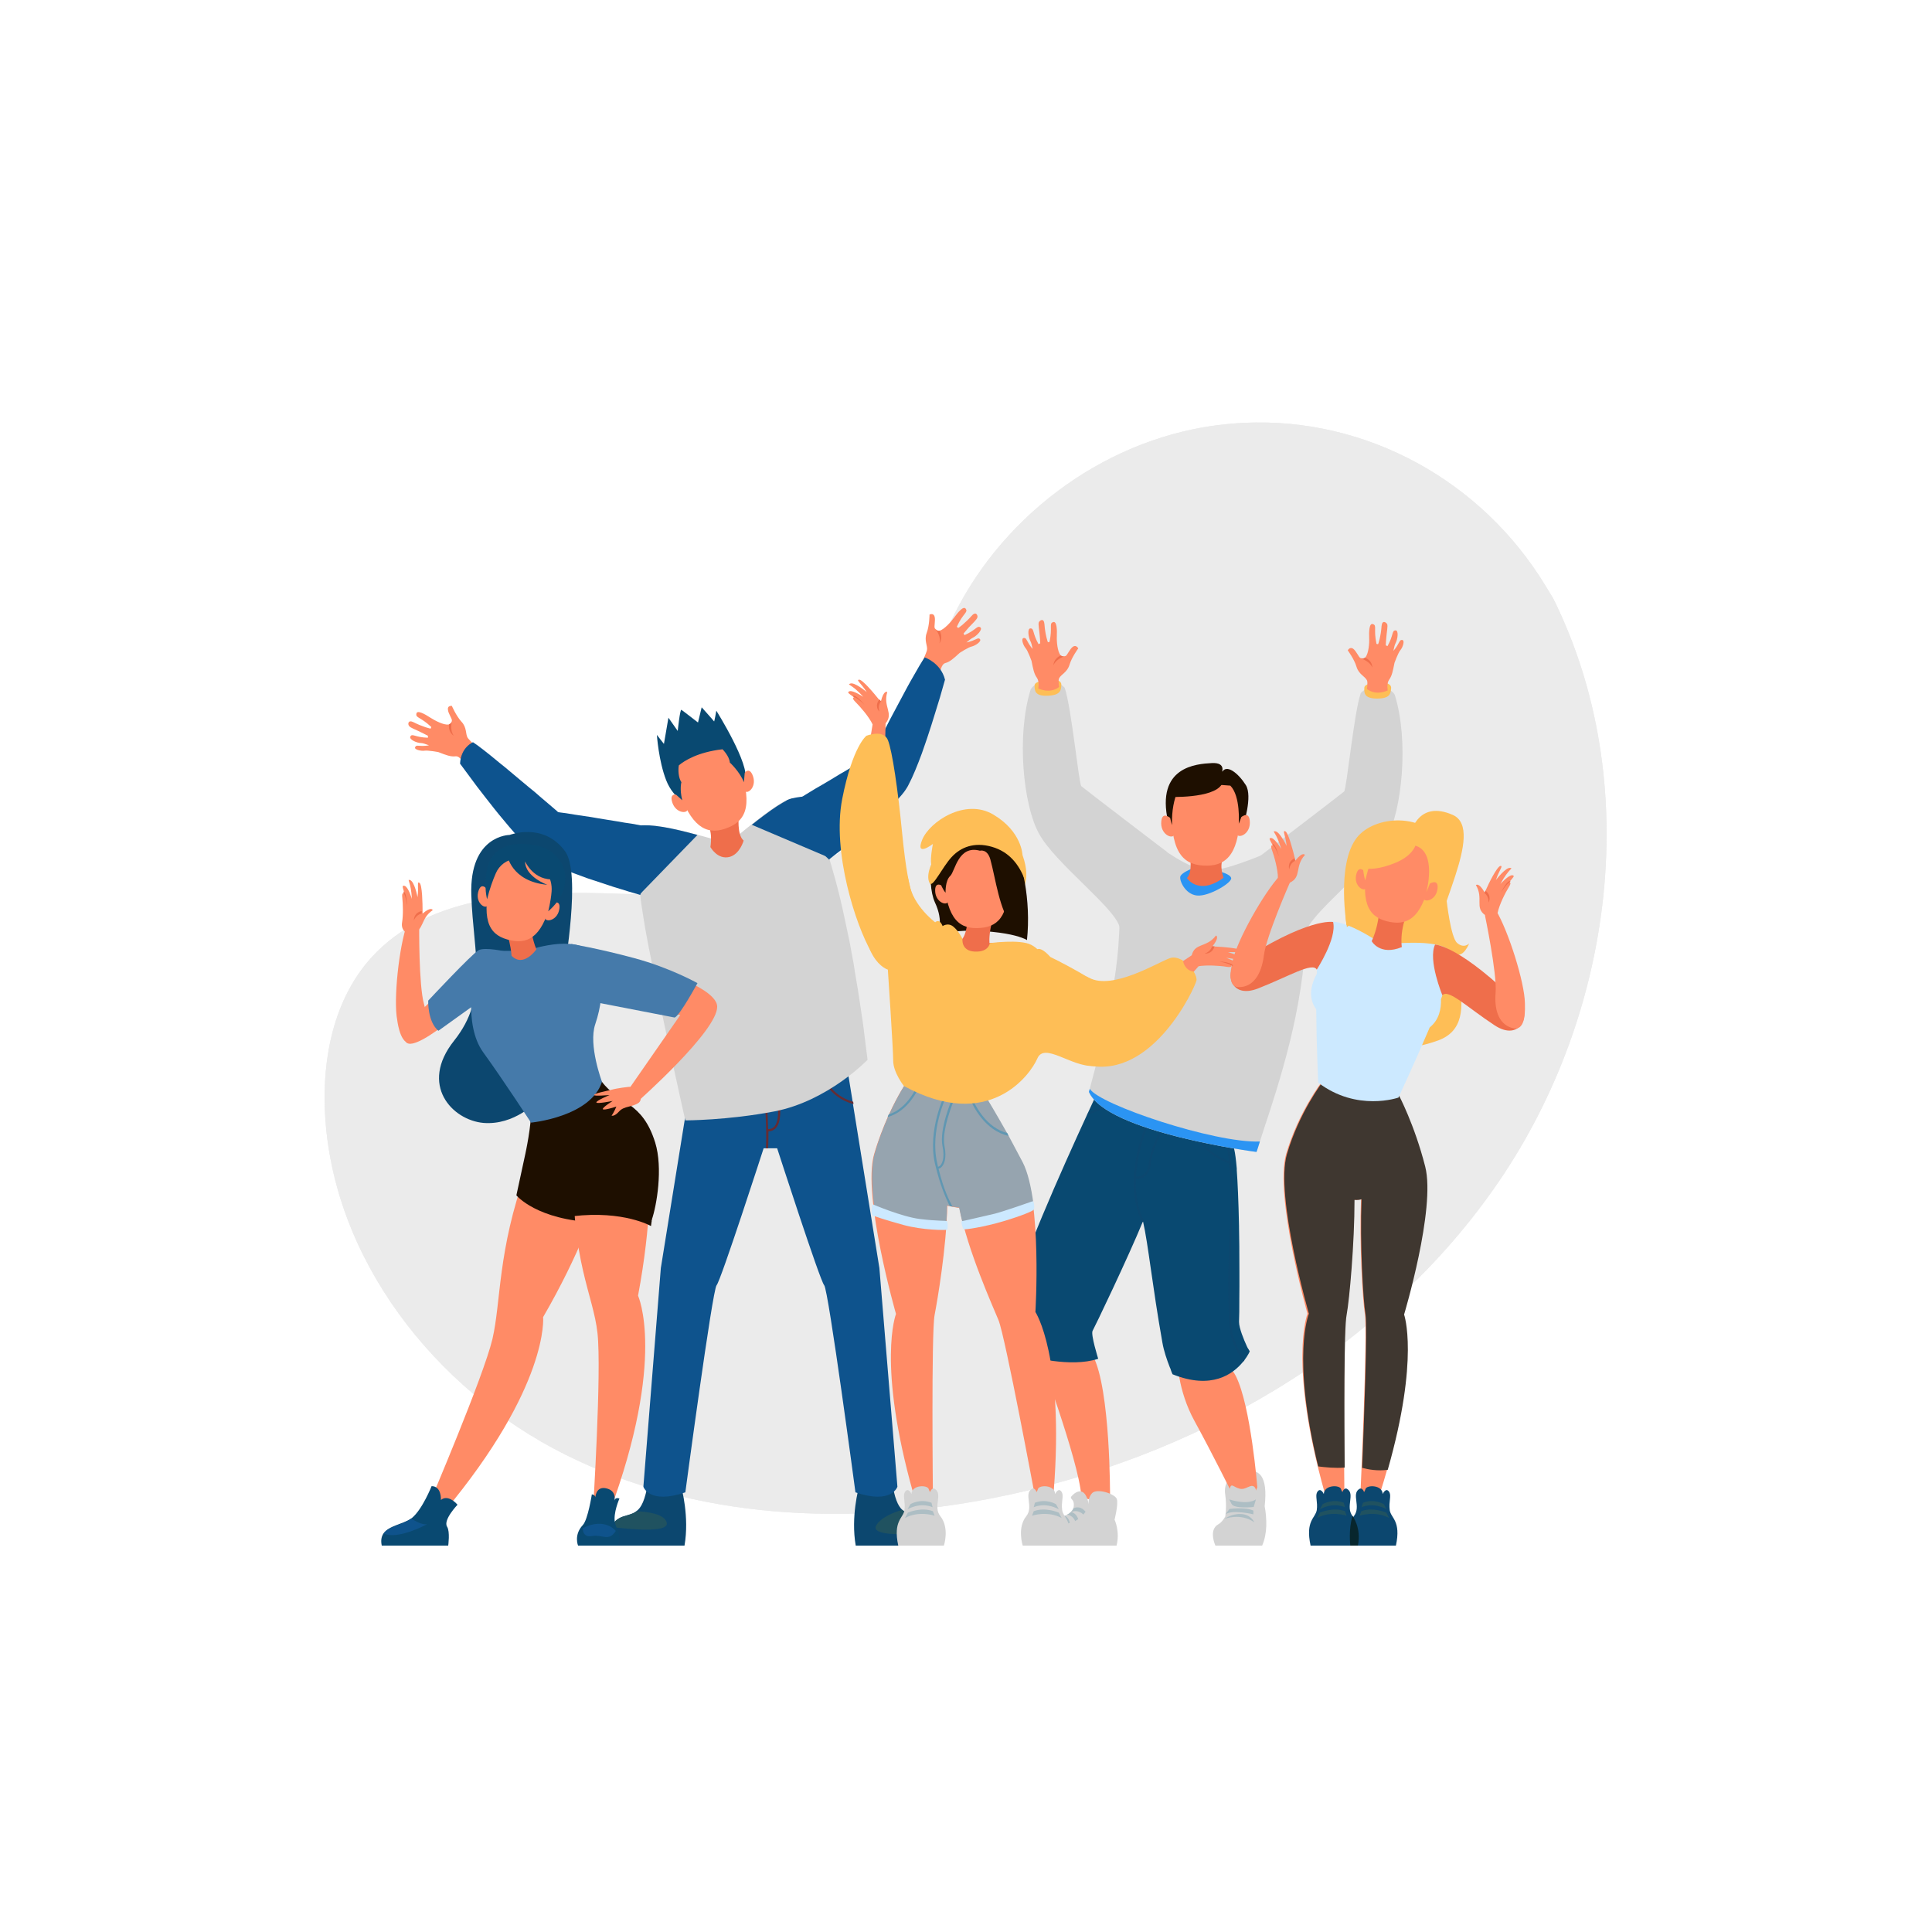 <svg width="375" height="375" viewBox="0 0 375 375" fill="none" xmlns="http://www.w3.org/2000/svg">
<path d="M301.479 116.16L299.939 113.632C287.579 93.318 265.229 80.953 241.499 82.07C238.164 82.225 234.839 82.64 231.564 83.321C209.724 87.852 190.669 104.096 182.719 124.96C178.044 137.23 176.694 151.376 167.869 161.093C156.389 173.743 136.979 174.063 119.914 173.472C102.854 172.882 83.429 173.252 72.004 185.952C64.849 193.906 62.539 205.245 63.074 215.937C64.484 244.241 84.334 269.626 109.649 282.301C134.969 294.976 164.829 296.222 192.614 290.796C231.534 283.197 268.604 262.057 290.964 229.268C313.324 196.484 319.124 151.712 301.479 116.16Z" fill="#EBEBEB"/>
<path d="M301.479 116.16L299.939 113.632C287.579 93.318 265.229 80.953 241.499 82.07C238.164 82.225 234.839 82.64 231.564 83.321C209.724 87.852 190.669 104.096 182.719 124.96C178.044 137.23 176.694 151.376 167.869 161.093C156.389 173.743 136.979 174.063 119.914 173.472C102.854 172.882 83.429 173.252 72.004 185.952C64.849 193.906 62.539 205.245 63.074 215.937C64.484 244.241 84.334 269.626 109.649 282.301C134.969 294.976 164.829 296.222 192.614 290.796C231.534 283.197 268.604 262.057 290.964 229.268C313.324 196.484 319.124 151.712 301.479 116.16Z" fill="#EBEBEB"/>
<path d="M133.952 156.428C133.952 156.428 130.782 155.225 129.306 151.451C127.83 147.677 127.502 142.645 127.502 142.645L128.869 144.395L129.743 139.309L131.547 141.879C131.547 141.879 131.985 137.613 132.258 137.777C132.531 137.941 135.483 140.239 135.483 140.239L136.194 137.285C136.194 137.285 138.544 139.91 138.599 140.02C138.654 140.184 139.036 137.941 139.036 137.941C139.036 137.941 145.706 148.552 144.612 151.451C143.519 154.35 140.512 154.186 140.512 154.186L133.952 156.428Z" fill="#094971"/>
<path d="M118.704 300H132.862C133.846 294.366 132.261 288.733 132.261 288.733L125.81 287.639C125.209 291.194 124.498 292.616 123.514 293.327C122.804 293.874 121.929 294.038 120.89 294.366C119.688 294.804 119.032 295.57 118.704 296.39C118.048 298.085 118.704 300 118.704 300Z" fill="#0C476F"/>
<path d="M118.703 296.39C122.202 296.827 129.855 297.593 129.418 295.569C129.035 293.874 125.81 293.436 123.568 293.327C122.858 293.874 121.983 294.038 120.944 294.366C119.632 294.804 118.976 295.569 118.703 296.39Z" fill="#205260"/>
<path d="M166.095 300H180.254C180.254 300 180.691 298.687 180.472 297.265C180.308 296.116 179.707 294.913 178.067 294.366C176.865 293.929 175.881 293.765 175.115 293.054C174.295 292.288 173.639 290.811 173.147 287.639L166.697 288.733C166.697 288.733 165.111 294.366 166.095 300Z" fill="#0C476F"/>
<path d="M180.47 297.265C180.306 296.116 179.705 294.913 178.065 294.366C176.862 293.929 175.878 293.764 175.113 293.053C173.309 293.6 170.795 294.64 170.029 296.171C168.991 298.304 177.245 297.921 180.47 297.265Z" fill="#205260"/>
<path d="M174.187 288.569C174.187 288.569 173.094 292.069 166.042 289.663C166.042 289.663 160.794 250.283 159.974 249.463C159.154 248.588 150.845 222.881 150.845 222.881H148.221C148.221 222.881 139.912 248.588 139.092 249.463C138.272 250.338 133.024 289.663 133.024 289.663C125.972 292.069 124.879 288.569 124.879 288.569L128.268 246.126L135.32 202.371L149.478 203.957L163.637 202.371L165.495 213.802L165.55 214.24L170.689 246.126L174.187 288.569Z" fill="#0E538D"/>
<path d="M165.663 214.294C160.744 213.036 159.322 208.606 159.322 208.606L159.705 208.497C159.705 208.552 161.072 212.599 165.609 213.857L165.663 214.294Z" fill="#662C33"/>
<path d="M150.573 218.998C150.191 219.381 149.699 219.6 149.152 219.6C149.152 220.639 149.152 221.787 149.097 222.881H148.66C148.879 218.287 148.387 213.583 148.387 213.529L148.769 213.474C148.769 213.529 149.043 215.99 149.097 219.162C149.589 219.162 149.972 218.998 150.245 218.725C151.612 217.302 150.792 213.2 150.792 213.146L151.175 213.091C151.229 213.255 152.049 217.412 150.573 218.998Z" fill="#662C33"/>
<path d="M188.674 125.471C188.018 125.58 186.268 126.729 186.268 126.729C185.066 127.823 184.355 128.479 183.48 128.698C182.606 128.971 182.496 130.612 182.496 130.612C182.496 130.612 179.052 132.089 178.396 129.847C178.396 129.847 179.872 126.62 179.927 126.182C180.091 125.362 179.326 124.322 179.872 122.846C180.419 121.369 180.419 119.291 180.419 119.291C180.419 119.291 181.184 118.908 181.403 119.673C181.622 120.439 181.239 121.642 181.458 121.971C181.512 122.025 181.567 122.08 181.622 122.135C181.84 122.353 182.059 122.463 182.332 122.408H182.387C183.262 122.189 184.628 120.658 185.175 119.892C185.94 118.853 187.034 117.486 187.471 118.197C187.908 118.908 186.924 119.017 185.722 121.642L185.94 121.861C185.886 122.08 187.416 120.877 188.619 119.509C189.439 118.58 189.822 119.455 189.712 119.838C189.603 120.275 188.674 121.096 188.072 121.752C187.69 122.189 187.252 122.682 187.034 122.955L187.198 123.283C189.439 122.299 189.658 121.369 190.259 121.752C190.86 122.135 189.548 123.447 188.838 123.776C188.51 123.94 188.018 124.322 187.58 124.705C189.439 124.322 189.822 123.611 190.204 124.049C190.587 124.487 189.33 125.307 188.674 125.471Z" fill="#FF8B66"/>
<path d="M182.332 124.869C182.714 123.666 181.785 122.353 181.676 122.189C181.894 122.408 182.113 122.517 182.386 122.463C183.152 123.885 182.332 124.869 182.332 124.869Z" fill="#EF6E4B"/>
<path d="M82.403 145.708C83.059 145.599 85.082 145.982 85.082 145.982C86.612 146.583 87.487 146.911 88.416 146.802C89.345 146.693 90.001 148.224 90.001 148.224C90.001 148.224 93.773 148.333 93.555 146.036C93.555 146.036 90.985 143.575 90.767 143.192C90.329 142.481 90.657 141.223 89.564 140.075C88.525 138.926 87.705 137.012 87.705 137.012C87.705 137.012 86.831 136.902 86.94 137.723C86.995 138.543 87.815 139.528 87.705 139.91C87.705 139.965 87.651 140.075 87.651 140.129C87.541 140.403 87.323 140.567 87.104 140.621H87.049C86.12 140.786 84.316 139.801 83.551 139.309C82.457 138.598 80.927 137.723 80.818 138.543C80.654 139.364 81.638 139.145 83.715 141.114L83.606 141.387C83.769 141.551 81.856 141.004 80.271 140.184C79.178 139.637 79.123 140.567 79.396 140.895C79.615 141.278 80.818 141.661 81.638 142.098C82.184 142.372 82.731 142.645 83.059 142.809V143.192C80.599 143.137 80.052 142.317 79.67 142.919C79.287 143.52 80.927 144.231 81.747 144.231C82.075 144.231 82.676 144.45 83.278 144.669C81.364 144.997 80.818 144.45 80.599 144.997C80.271 145.489 81.747 145.817 82.403 145.708Z" fill="#FF8B66"/>
<path d="M88.088 142.809C87.323 141.825 87.65 140.239 87.705 140.074C87.596 140.348 87.377 140.512 87.159 140.567C86.94 142.208 88.088 142.809 88.088 142.809Z" fill="#EF6E4B"/>
<path d="M183.426 131.925C183.426 131.925 183.043 133.292 182.442 135.371C182.168 136.246 181.895 137.175 181.567 138.215C181.075 139.801 180.528 141.606 179.927 143.356C179.599 144.34 179.271 145.27 178.943 146.2C178.068 148.552 177.194 150.74 176.374 152.271C176.264 152.49 176.155 152.709 176.046 152.873C175.718 153.42 175.28 154.021 174.679 154.678C173.75 155.771 172.492 157.029 171.016 158.342C170.306 158.998 169.54 159.655 168.775 160.366C167.518 161.46 166.151 162.608 164.839 163.702C164.019 164.413 163.199 165.069 162.379 165.671C158.279 168.953 154.89 171.469 154.89 171.469L148.768 158.998C150.517 157.795 153.742 155.826 157.077 153.802C157.897 153.31 158.662 152.818 159.482 152.38C160.739 151.669 161.942 150.904 163.035 150.247C163.91 149.755 164.73 149.263 165.441 148.825C166.479 148.224 167.354 147.677 168.01 147.294C168.666 146.911 169.103 146.692 169.103 146.692C169.103 146.692 169.376 146.145 169.868 145.27C170.415 144.231 171.235 142.645 172.11 140.895C172.492 140.129 172.93 139.309 173.367 138.488C174.078 137.175 174.788 135.808 175.499 134.495C175.936 133.675 176.374 132.855 176.811 132.089C178.014 129.956 178.998 128.26 179.49 127.604C179.49 127.604 182.606 128.643 183.426 131.925Z" fill="#0D538E"/>
<path d="M131.77 161.624L130.677 175.516C130.677 175.516 126.85 174.477 122.04 173.055C121.11 172.781 120.181 172.453 119.197 172.18C117.502 171.633 115.753 171.031 114.058 170.484C113.129 170.156 112.254 169.828 111.38 169.5C109.357 168.734 107.499 167.968 106.077 167.202C105.312 166.82 104.656 166.437 104.219 166.054C104.055 165.945 103.891 165.78 103.727 165.616C102.579 164.632 101.212 163.155 99.736 161.514C99.135 160.803 98.479 160.092 97.877 159.327C96.62 157.85 95.418 156.318 94.269 154.842C93.668 154.076 93.067 153.31 92.575 152.654C90.662 150.083 89.295 148.224 89.295 148.224C89.459 144.997 91.809 144.067 91.809 144.067C92.684 144.614 94.652 146.145 96.948 148.06C97.659 148.607 98.369 149.208 99.08 149.81C100.337 150.849 101.54 151.888 102.743 152.873C103.508 153.474 104.219 154.076 104.82 154.623C105.859 155.498 106.788 156.318 107.389 156.811C107.991 157.303 108.319 157.631 108.319 157.631C108.319 157.631 108.92 157.74 109.904 157.85C110.778 158.014 111.981 158.178 113.402 158.397C114.277 158.506 115.206 158.67 116.136 158.834C117.338 159.053 118.596 159.217 119.853 159.436C120.782 159.6 121.657 159.764 122.586 159.873C126.358 160.584 129.857 161.186 131.77 161.624Z" fill="#0D538E"/>
<path d="M168.392 205.707C168.392 205.707 160.739 213.692 150.353 215.716C141.224 217.466 133.024 217.466 133.024 217.466C133.024 217.466 132.532 215.388 131.821 212.106C131.657 211.286 131.438 210.356 131.22 209.372C130.837 207.621 130.4 205.652 129.962 203.519C129.798 202.644 129.58 201.715 129.361 200.785C128.978 199.089 128.65 197.339 128.268 195.589C128.104 194.714 127.885 193.784 127.721 192.854C127.284 190.612 126.847 188.424 126.409 186.345C126.245 185.416 126.027 184.486 125.863 183.611C125.371 181.095 124.988 178.852 124.715 176.993C124.551 175.899 124.387 174.969 124.332 174.203C124.277 173.93 124.277 173.656 124.277 173.438C124.113 171.523 124.059 169.773 124.059 168.187C124.059 167.148 124.059 166.218 124.059 165.343C124.113 162.335 124.277 160.475 124.277 160.475C126.409 158.998 141.333 163.757 141.333 163.757C141.333 163.757 152.321 154.295 154.07 154.951C155.054 155.334 155.983 156.209 156.858 157.467C157.35 158.178 157.842 158.998 158.279 159.928C159.045 161.46 159.81 163.319 160.52 165.343C160.848 166.273 161.176 167.257 161.45 168.296C161.942 169.992 162.434 171.742 162.871 173.547C163.09 174.477 163.308 175.407 163.527 176.336C163.91 178.087 164.292 179.892 164.675 181.696C164.894 182.626 165.058 183.611 165.222 184.541C165.55 186.181 165.823 187.768 166.042 189.299C166.206 190.283 166.37 191.268 166.534 192.198C166.862 194.331 167.135 196.245 167.408 197.995C167.572 199.089 167.682 200.019 167.791 200.949C168.174 203.957 168.392 205.707 168.392 205.707Z" fill="#D3D3D3"/>
<path d="M160.851 166.437C160.742 166.109 160.633 165.781 160.523 165.453C159.813 163.429 159.102 161.569 158.282 160.038C157.79 159.108 157.353 158.288 156.861 157.577C155.986 156.319 155.057 155.444 154.073 155.061C153.089 154.678 149.153 157.522 145.928 160.093L160.851 166.437Z" fill="#0D538E"/>
<path d="M124.334 173.438L135.376 162.062C131.003 160.858 125.591 159.655 124.334 160.53C124.334 160.53 124.17 162.39 124.115 165.398C124.115 166.273 124.115 167.203 124.115 168.242C124.115 169.773 124.17 171.524 124.334 173.438Z" fill="#0D538E"/>
<path d="M143.411 158.288C143.411 158.288 142.974 162.007 144.341 163.155C144.341 163.155 143.63 165.781 141.608 166.328C139.257 166.929 137.89 164.413 137.89 164.413C137.89 164.413 138.492 160.804 137.016 159.874L143.411 158.288Z" fill="#EF6E4B"/>
<path d="M132.204 154.513C132.204 154.513 129.963 153.42 130.4 155.443C130.947 157.795 133.298 158.014 133.462 157.139C133.626 156.318 132.204 154.513 132.204 154.513Z" fill="#FF8B66"/>
<path d="M144.068 150.685C144.068 150.685 145.161 148.443 146.036 150.357C147.02 152.545 145.27 154.185 144.614 153.584C144.013 152.982 144.068 150.685 144.068 150.685Z" fill="#FF8B66"/>
<path d="M140.733 160.858C137.016 162.116 134.064 160.366 131.604 153.037C130.346 149.263 131.494 146.31 135.649 144.888C139.858 143.466 142.373 145.216 143.63 148.99C146.254 156.866 144.559 159.546 140.733 160.858Z" fill="#FF8B66"/>
<path d="M134.555 143.247C126.191 146.364 131.22 154.24 131.22 154.24L132.423 155.334C131.876 153.092 132.259 151.834 132.259 151.834C131.657 150.958 131.603 149.318 131.767 148.552C132.805 147.677 135.429 145.981 140.24 145.434C140.294 145.489 141.552 146.747 141.661 148.005C141.661 148.005 143.574 149.755 144.394 151.834L144.558 149.919C144.613 149.919 142.7 140.238 134.555 143.247Z" fill="#094971"/>
<path d="M121.27 168.898L124.221 173.657L127.119 168.898C127.119 168.898 126.9 161.733 126.9 161.952C126.9 162.171 127.72 160.311 125.752 160.202C123.784 160.092 121.762 160.53 121.762 160.53C121.762 160.53 121.324 163.593 121.324 163.702C121.215 163.921 121.27 168.898 121.27 168.898Z" fill="#0D538E"/>
<path d="M155.436 161.843C155.436 161.843 160.958 166.82 160.958 166.875C160.958 166.929 162.16 161.514 162.16 161.514L160.083 156.428L155.819 154.623C155.819 154.623 153.796 154.787 152.758 155.334C151.719 155.881 153.523 157.85 153.523 157.85L155.436 161.843Z" fill="#0D538E"/>
<path d="M237.11 150.083C237.11 150.083 238.148 147.95 235.196 148.114C232.245 148.279 224.318 148.771 226.723 159.491L233.994 163.921L236.508 162.937L241.319 160.202C241.319 160.202 243.178 154.568 241.811 152.381C240.444 150.193 237.93 148.005 237.11 150.083Z" fill="#1E0F00"/>
<path d="M201.191 261.55C201.191 261.55 209.391 283.427 209.883 290.374C209.883 290.374 211.961 292.014 215.459 290.538C215.459 290.538 215.568 269.59 212.125 263.136C208.735 256.682 201.191 261.55 201.191 261.55Z" fill="#FF8B66"/>
<path d="M199.446 300H216.72C217.431 297.265 216.337 294.968 216.337 294.968C216.337 294.968 217.103 291.96 216.775 290.975C216.501 289.991 212.948 288.788 211.964 289.827C211.308 290.538 211.253 291.468 211.308 291.96C210.816 289.225 209.559 289.006 208.356 290.046C207.099 291.139 208.63 290.593 208.411 292.397C208.411 292.507 208.356 292.671 208.302 292.78C208.192 293.054 208.028 293.273 207.81 293.491C207.646 293.655 207.372 293.874 207.099 293.984C206.99 294.093 206.826 294.148 206.662 294.202C206.388 294.312 206.06 294.421 205.732 294.53C205.24 294.695 204.694 294.804 204.092 294.859C201.742 295.077 200.758 295.242 199.664 296.499C198.571 297.703 199.282 298.687 199.282 298.687L199.446 300Z" fill="#D3D3D3"/>
<path d="M208.355 292.78C208.246 293.054 208.082 293.272 207.863 293.491C209.394 292.889 210.269 293.983 210.269 293.983L210.706 293.436C209.613 292.069 208.41 292.725 208.355 292.78Z" fill="#ADBEC4"/>
<path d="M208.681 295.241L209.282 294.858C208.954 293.874 208.298 293.546 207.861 293.491C207.697 293.655 207.424 293.874 207.15 293.983C208.353 294.202 208.681 295.241 208.681 295.241Z" fill="#ADBEC4"/>
<path d="M206.988 295.898L207.644 295.569C207.48 294.804 207.097 294.421 206.714 294.202C206.441 294.312 206.113 294.421 205.785 294.53C206.769 294.968 206.988 295.898 206.988 295.898Z" fill="#ADBEC4"/>
<path d="M236.508 295.843C237 295.57 237.438 295.023 237.82 294.366C237.82 294.366 238.148 292.343 237.82 290.155C237.492 288.022 238.422 286.272 241.428 285.615C244.38 284.959 246.13 286.381 245.474 292.343C245.911 294.804 246.02 297.648 244.982 300H235.907C235.907 300 234.486 296.937 236.508 295.843Z" fill="#D3D3D3"/>
<path d="M228.523 263.847C228.523 263.847 228.523 269.754 231.858 275.825C235.247 282.006 239.457 290.483 239.457 290.483C239.457 290.483 242.244 293.218 244.048 288.678C244.048 288.678 242.791 272.926 239.894 267.129C237.051 261.441 228.523 263.847 228.523 263.847Z" fill="#FF8B66"/>
<path d="M243.391 291.084C243.391 291.084 244.211 289.389 243.5 288.623C242.735 287.912 241.861 289.28 240.603 288.951C239.346 288.623 239.018 287.748 238.69 288.951C238.362 290.209 238.745 294.147 243.391 291.084Z" fill="#D3D3D3"/>
<path d="M238.582 291.03C238.582 291.03 242.026 292.233 243.775 291.03L243.338 292.507C243.338 292.507 239.621 292.89 239.074 291.96L238.582 291.03Z" fill="#ADBEC4"/>
<path d="M238.638 292.889C238.638 292.889 241.809 292.452 243.285 293.218V293.929C243.285 293.929 239.185 292.944 237.873 293.929L238.638 292.889Z" fill="#ADBEC4"/>
<path d="M243.447 295.46C243.447 295.46 242.846 293.983 240.932 293.874C239.019 293.765 237.707 294.804 237.707 294.804C237.707 294.804 240.768 293.601 243.447 295.46Z" fill="#ADBEC4"/>
<path d="M242.571 262.316C242.571 262.316 242.243 263.081 241.533 264.011C241.423 264.121 241.369 264.23 241.259 264.339C239.346 266.691 235.192 269.809 227.593 266.746C227.593 266.746 227.374 266.308 227.156 265.597C227.101 265.488 227.046 265.378 226.992 265.214C226.5 263.956 225.898 262.206 225.625 260.62C223.657 249.572 222.892 241.587 221.853 237.047C218.956 244.103 212.396 257.776 212.068 258.323C211.685 259.034 213.161 263.738 213.161 263.738C207.695 265.543 199.878 263.245 199.878 263.245C199.878 263.245 197.527 256.299 197.144 251.322C196.871 247.548 206.438 226.272 210.92 216.537C211.029 216.263 211.139 216.044 211.248 215.826C212.451 213.255 213.161 211.669 213.161 211.669L220.815 214.24L239.401 222.608C239.401 222.608 239.729 222.991 240.057 226.819C240.057 226.929 240.057 227.038 240.057 227.147C240.221 229.445 240.385 232.836 240.494 237.977V238.305C240.494 239.399 240.549 240.602 240.549 241.915V242.243C240.549 245.196 240.603 248.587 240.549 252.471C240.549 252.58 240.549 252.689 240.549 252.799C240.549 254.002 240.549 255.26 240.494 256.573C240.494 257.776 241.423 260.018 242.025 261.331C242.079 261.441 242.134 261.55 242.189 261.659C242.462 262.042 242.571 262.316 242.571 262.316Z" fill="#094971"/>
<path d="M241.539 264.011C241.43 264.121 241.375 264.23 241.266 264.339C240.391 262.917 239.079 260.456 238.806 258.761C238.369 256.354 238.15 246.837 238.806 236.828C239.462 227.147 237.33 217.631 237.275 217.521L237.658 217.412C237.658 217.521 239.845 227.093 239.189 236.828C238.533 246.783 238.751 256.245 239.189 258.651C239.517 260.292 240.719 262.589 241.539 264.011Z" fill="#0C476F"/>
<path d="M238.694 225.89C232.736 223.756 231.26 218.889 231.205 218.834L231.588 218.725C231.588 218.779 233.064 223.428 238.804 225.507L238.694 225.89Z" fill="#0C476F"/>
<path d="M216.773 215.005C216.664 215.115 216.445 215.115 215.898 215.169C214.75 215.224 212.618 215.388 210.979 216.701C211.088 216.427 211.197 216.209 211.307 215.99C212.946 215.005 214.805 214.896 215.898 214.787C216.172 214.787 216.5 214.732 216.554 214.732L216.773 215.005Z" fill="#0C476F"/>
<path d="M221.694 237.211C217.375 228.569 222.951 217.029 223.006 216.919L223.388 217.084C223.334 217.193 217.812 228.624 222.076 237.047L221.694 237.211Z" fill="#0C476F"/>
<path d="M220.873 228.788C220.49 228.788 220.217 228.679 220.217 228.679L220.326 228.296C220.326 228.296 221.146 228.569 221.857 228.077C222.458 227.694 222.895 226.874 223.005 225.671C223.442 222.006 226.23 217.521 226.339 217.357L226.667 217.576C226.613 217.631 223.825 222.17 223.387 225.725C223.223 227.038 222.786 227.968 222.021 228.46C221.638 228.734 221.201 228.788 220.873 228.788Z" fill="#0C476F"/>
<path d="M253.124 186.4C251.757 201.222 246.4 215.607 244.541 221.568C244.159 222.881 243.885 223.592 243.885 223.592C243.885 223.592 214.803 219.818 211.359 211.942C211.359 211.942 211.414 211.724 211.523 211.341C212.398 207.786 216.717 193.292 217.209 181.423C217.755 168.242 222.183 163.593 224.862 164.194C224.862 164.194 230.875 168.953 234.756 168.953C238.583 168.953 247.821 164.741 247.821 164.741C247.821 164.741 254.764 168.351 253.124 186.4Z" fill="#D3D3D3"/>
<path d="M244.541 221.569C244.159 222.881 243.885 223.592 243.885 223.592C243.885 223.592 214.803 219.818 211.359 211.942C211.359 211.942 211.414 211.724 211.523 211.341C213.382 214.404 235.686 221.897 244.541 221.569Z" fill="#2B94F3"/>
<path d="M200.046 133.839C200.046 133.839 200.702 132.308 203.599 132.308C205.786 132.308 206.66 133.511 206.66 133.511C207.972 137.34 209.394 152.107 209.886 152.599C210.159 152.873 226.559 165.398 226.559 165.398C217.703 165.562 217.375 180.275 217.375 180.275C217.101 176.665 204.747 167.64 201.631 161.733C198.624 156.264 197.258 142.809 200.046 133.839Z" fill="#D3D3D3"/>
<path d="M234.757 163.484C235.723 163.484 236.506 162.7 236.506 161.733C236.506 160.767 235.723 159.983 234.757 159.983C233.791 159.983 233.008 160.767 233.008 161.733C233.008 162.7 233.791 163.484 234.757 163.484Z" fill="#1E0F00"/>
<path d="M270.727 134.878C270.727 134.878 270.071 133.347 267.174 133.347C264.987 133.347 264.113 134.55 264.113 134.55C262.801 138.379 261.379 153.146 260.887 153.638C260.614 153.912 244.214 166.437 244.214 166.437C243.832 176.719 253.398 181.314 253.398 181.314C253.671 177.704 266.026 168.679 269.142 162.772C272.094 157.303 273.515 143.848 270.727 134.878Z" fill="#D3D3D3"/>
<path d="M231.041 168.734C231.041 168.734 229.455 169.39 229.127 170.047C228.799 170.758 230.002 173.602 232.353 173.821C234.703 174.039 239.186 171.305 238.967 170.43C238.858 169.555 235.469 168.406 231.041 168.734Z" fill="#2B94F3"/>
<path d="M230.824 165.398C230.824 165.398 231.699 169.008 230.387 170.43C230.387 170.43 232.573 173.93 237.493 170.375C237.493 170.375 236.564 168.023 237.493 166.437L230.824 165.398Z" fill="#EF6E4B"/>
<path d="M240.497 158.944C240.497 158.944 242.356 157.084 242.575 159.272C242.848 161.788 240.552 162.773 240.115 162.007C239.677 161.132 240.497 158.944 240.497 158.944Z" fill="#FF8B66"/>
<path d="M227.487 159.053C227.487 159.053 225.628 157.194 225.409 159.382C225.136 161.897 227.432 162.882 227.869 162.116C228.307 161.296 227.487 159.053 227.487 159.053Z" fill="#FF8B66"/>
<path d="M234.213 168.023C238.313 168.023 240.663 165.343 240.663 157.248C240.663 153.092 238.532 150.521 233.94 150.521C229.348 150.521 227.38 153.092 227.38 157.248C227.325 165.945 229.949 168.023 234.213 168.023Z" fill="#FF8B66"/>
<path d="M238.802 152.49C238.802 152.49 235.96 152.271 229.619 151.834C229.619 151.834 227.323 154.24 227.487 160.147C227.487 160.147 223.824 149.482 234.539 149.482C245.308 149.482 240.442 159.874 240.442 159.874C240.442 159.874 240.825 154.514 238.802 152.49Z" fill="#1E0F00"/>
<path d="M203.87 131.925C203.87 131.925 200.809 132.089 200.809 133.019C200.809 134.003 200.809 135.152 203.378 135.042C205.947 134.933 205.947 133.894 206.002 132.964C206.056 131.98 204.69 131.816 203.87 131.925Z" fill="#FEBE56"/>
<path d="M267.938 132.472C267.938 132.472 264.877 132.472 264.822 133.456C264.768 134.441 264.713 135.59 267.282 135.59C269.852 135.59 269.906 134.605 270.016 133.621C270.125 132.691 268.813 132.417 267.938 132.472Z" fill="#FEBE56"/>
<path d="M199.065 125.799C199.503 126.291 200.213 128.26 200.213 128.26C200.541 129.901 200.705 130.776 201.252 131.542C201.799 132.308 201.525 133.62 201.525 133.62C201.525 133.62 203.712 134.769 205.57 133.347C205.57 133.347 205.352 132.034 205.57 131.651C205.953 130.886 207.156 130.503 207.593 129.026C208.03 127.549 209.288 125.854 209.288 125.854C209.288 125.854 208.905 125.088 208.249 125.526C207.593 126.018 207.156 127.221 206.828 127.331C206.773 127.331 206.664 127.385 206.609 127.385C206.336 127.44 206.062 127.385 205.898 127.221C205.898 127.221 205.844 127.221 205.844 127.167C205.242 126.456 205.078 124.432 205.133 123.502C205.188 122.244 205.133 120.439 204.368 120.767C203.603 121.041 204.313 121.752 203.712 124.596L203.439 124.651C203.384 124.869 202.837 122.955 202.728 121.15C202.619 119.892 201.853 120.384 201.635 120.767C201.471 121.15 201.744 122.408 201.799 123.283C201.853 123.885 201.908 124.487 201.908 124.869L201.58 125.033C200.377 122.9 200.76 122.025 200.049 121.971C199.339 121.916 199.612 123.721 199.995 124.432C200.159 124.705 200.323 125.362 200.432 125.963C199.175 124.487 199.339 123.775 198.737 123.83C198.081 123.885 198.628 125.307 199.065 125.799Z" fill="#FF8B66"/>
<path d="M204.477 129.135C204.914 127.987 206.445 127.44 206.609 127.385C206.335 127.44 206.062 127.385 205.898 127.221C204.422 127.878 204.477 129.135 204.477 129.135Z" fill="#EF6E4B"/>
<path d="M271.822 126.182C271.385 126.674 270.674 128.643 270.674 128.643C270.346 130.284 270.182 131.159 269.635 131.925C269.089 132.691 269.362 134.003 269.362 134.003C269.362 134.003 267.175 135.152 265.317 133.73C265.317 133.73 265.536 132.417 265.317 132.034C264.934 131.269 263.732 130.886 263.294 129.409C262.857 127.932 261.6 126.237 261.6 126.237C261.6 126.237 261.982 125.471 262.638 125.909C263.294 126.401 263.732 127.604 264.06 127.714C264.114 127.714 264.224 127.768 264.278 127.768C264.552 127.823 264.825 127.768 264.989 127.604C264.989 127.604 265.044 127.604 265.044 127.55C265.645 126.839 265.809 124.815 265.754 123.885C265.7 122.627 265.754 120.822 266.52 121.15C267.285 121.424 266.574 122.135 267.175 124.979L267.449 125.034C267.503 125.252 268.05 123.338 268.159 121.533C268.269 120.275 269.034 120.768 269.253 121.15C269.417 121.533 269.143 122.791 269.089 123.666C269.034 124.268 268.979 124.87 268.979 125.252L269.307 125.417C270.51 123.283 270.127 122.408 270.838 122.354C271.549 122.299 271.275 124.104 270.893 124.815C270.729 125.088 270.565 125.745 270.455 126.346C271.713 124.87 271.549 124.159 272.15 124.213C272.751 124.268 272.259 125.69 271.822 126.182Z" fill="#FF8B66"/>
<path d="M266.357 129.573C265.919 128.425 264.389 127.878 264.225 127.823C264.498 127.878 264.771 127.823 264.935 127.659C266.466 128.261 266.357 129.573 266.357 129.573Z" fill="#EF6E4B"/>
<path d="M226.777 154.678C226.777 154.678 235.524 155.061 237.164 152.217C238.804 149.373 232.353 150.138 232.353 150.138C232.353 150.138 230.495 150.685 230.331 150.685C230.167 150.685 227.761 151.67 227.761 151.67L226.777 154.678Z" fill="#1E0F00"/>
<path d="M109.575 188.698C109.52 187.823 112.855 169.555 109.684 165.234C105.475 159.491 98.915 162.062 98.915 162.062C98.915 162.062 91.098 162.062 91.481 173.711C91.863 185.361 94.979 193.401 88.146 201.988C81.313 210.575 87.763 217.412 93.831 217.959C99.899 218.451 104.163 213.802 104.163 213.802C104.163 213.802 110.34 197.394 109.575 188.698Z" fill="#0C476F"/>
<path d="M115.643 233.765C115.643 233.765 112.691 243.118 105.421 255.643C105.421 255.643 106.678 268.934 86.124 293.546L83.281 291.96C83.281 291.96 93.832 267.238 95.581 259.909C97.276 252.58 96.565 242.79 102.086 227.476L115.643 233.765Z" fill="#FF8B66"/>
<path d="M103.126 214.951L112.856 211.013C114.551 216.427 118.924 220.311 118.541 228.788C118.377 233 115.644 237.266 115.644 237.266C104.164 236.828 100.229 232.015 100.229 232.015L101.978 223.92C101.978 223.92 103.18 218.451 103.126 214.951Z" fill="#1E0F00"/>
<path d="M126.195 227.476C126.195 227.476 126.523 237.266 123.844 251.486C123.844 251.486 129.42 263.574 118.269 293.655L115.098 293.108C115.098 293.108 116.793 266.254 115.973 258.761C115.153 251.267 110.834 244.704 111.326 226.053L126.195 227.476Z" fill="#FF8B66"/>
<path d="M103.125 214.951L106.952 221.459L107.881 223.046L109.849 226.437L111.106 235.461L111.161 235.844L111.215 236.063C121.055 234.914 126.358 237.977 126.358 237.977L126.467 237.157V236.883C126.467 236.828 126.522 236.774 126.522 236.719C127.451 234.039 128.708 226.765 127.178 221.788C124.663 213.693 120.181 214.459 116.791 209.919C116.846 209.974 103.125 214.951 103.125 214.951Z" fill="#1E0F00"/>
<path d="M120.236 290.866C120.236 290.866 118.979 293.656 119.361 295.57C119.58 296.718 120.837 298.195 119.853 300H112.2C112.2 300 111.326 297.922 113.13 296.007C114.114 294.968 114.879 290.046 114.879 290.046C115.754 290.21 115.535 290.866 115.535 290.866C115.535 290.866 115.535 288.569 117.448 288.842C119.799 289.225 119.252 291.249 119.252 291.249C119.252 291.249 119.416 290.538 120.236 290.866Z" fill="#094971"/>
<path d="M74.098 300H86.999C86.999 300 87.382 297.265 86.78 296.335C85.96 295.023 88.803 292.069 88.803 292.069C88.803 292.069 87.054 289.936 85.578 291.139C85.578 291.139 85.742 288.459 83.774 288.459C83.774 288.459 81.97 292.999 79.947 294.64C79.892 294.695 79.838 294.695 79.783 294.749C78.252 295.843 75.465 296.117 74.426 297.648C74.043 298.25 73.879 298.961 74.098 300Z" fill="#094971"/>
<path d="M110.617 235.625L110.727 236.008C110.891 235.953 111.055 235.899 111.219 235.844C119.309 233.602 124.885 236.227 126.47 237.157V236.883C126.47 236.828 126.525 236.774 126.525 236.719C125.814 236.336 124.448 235.68 122.534 235.188C122.644 234.422 123.19 229.226 122.534 223.428C121.824 217.139 115.701 213.365 115.592 213.31L115.373 213.693C115.428 213.693 119.746 216.428 121.496 220.967C115.81 220.913 113.514 213.748 113.514 213.693L113.132 213.802C113.132 213.857 115.537 221.35 121.605 221.35H121.66C121.878 222.006 122.042 222.717 122.152 223.483C122.808 229.117 122.261 234.203 122.152 235.078C119.418 234.477 115.646 234.203 111.164 235.461C111 235.516 110.836 235.571 110.617 235.625Z" fill="#1E0F00"/>
<path d="M106.461 216.811C106.461 216.865 107.007 222.444 109.577 226.71L109.249 226.929C106.625 222.608 106.078 216.92 106.023 216.865L106.461 216.811Z" fill="#1E0F00"/>
<path d="M94.159 184.705C96.892 184.596 97.002 187.276 95.58 189.956C94.214 192.581 80.93 204.559 78.853 202.316C78.087 201.441 80.329 197.449 80.329 197.449C80.329 197.449 84.1 194.112 89.02 188.533C91.316 185.963 92.738 184.814 94.159 184.705Z" fill="#FF8B66"/>
<path d="M77.103 197.996C76.338 194.112 77.431 183.721 79.071 179.181L81.367 179.728C81.367 179.728 81.257 191.159 82.296 194.878C83.335 198.543 82.679 201.277 80.273 202.371C77.868 203.41 77.212 198.816 77.103 197.996Z" fill="#FF8B66"/>
<path d="M83.99 176.665C81.53 178.306 82.404 180.658 79.944 181.15C79.452 181.259 79.015 181.15 78.742 180.931C78.14 180.548 77.922 179.837 78.031 179.126C78.304 177.485 78.195 175.352 78.086 174.258C77.922 173 78.468 173.438 78.468 173.438C78.468 173.329 78.414 173.219 78.414 173.11C78.195 172.289 77.922 171.742 78.578 171.961C79.288 172.235 79.944 174.477 79.944 174.477C79.78 171.031 78.906 170.649 79.562 170.813C80.436 171.031 81.038 174.04 81.038 174.149C81.311 172.071 80.874 170.977 81.42 171.36C81.967 171.742 82.022 175.462 82.022 176.829C82.022 177.157 82.022 177.321 82.022 177.321C83.771 175.844 83.99 176.665 83.99 176.665Z" fill="#FF8B66"/>
<path d="M81.857 176.829C81.857 177.157 81.857 177.321 81.857 177.321C81.857 177.321 80.873 177.43 80.326 178.634C80.326 178.634 80.272 177.157 81.857 176.829Z" fill="#EF6E4B"/>
<path d="M79.013 175.79C78.959 175.516 78.74 173.821 78.357 173.383C78.357 173.274 78.303 173.165 78.303 173.055C78.904 173.11 79.013 175.462 79.013 175.79Z" fill="#EF6E4B"/>
<path d="M116.845 209.974C116.845 209.974 114.167 202.863 115.533 198.816C117.884 191.87 116.627 186.018 114.112 184.322C110.121 181.533 101.703 184.705 101.703 184.705C101.703 184.705 93.558 183.83 92.683 186.346C91.808 188.862 89.895 198.871 93.776 204.231C97.658 209.591 103.07 217.904 103.07 217.904C103.07 217.904 114.659 216.81 116.845 209.974Z" fill="#457AAA"/>
<path d="M102.96 175.407C102.96 175.407 102.414 180.056 104.108 184.267C104.108 184.267 101.648 187.877 99.298 185.525C99.298 185.525 99.079 181.259 96.455 176.446C94.761 173.219 102.96 175.407 102.96 175.407Z" fill="#EF6E4B"/>
<path d="M106.731 175.571C106.731 175.571 108.809 174.258 108.59 176.282C108.317 178.634 106.021 179.071 105.802 178.251C105.529 177.431 106.731 175.571 106.731 175.571Z" fill="#FF8B66"/>
<path d="M94.871 173C94.871 173 93.559 170.922 92.903 172.836C92.137 175.079 93.996 176.446 94.597 175.845C95.144 175.243 94.871 173 94.871 173Z" fill="#FF8B66"/>
<path d="M99.135 182.517C102.907 183.338 105.53 181.369 107.17 174.04C108.045 170.266 106.624 167.476 102.415 166.546C98.205 165.617 95.909 167.531 95.089 171.305C93.34 179.235 95.253 181.697 99.135 182.517Z" fill="#FF8B66"/>
<path d="M106.407 176.884C106.407 176.884 106.899 175.079 107.063 173.055C107.282 170.375 105.642 167.859 103.073 167.039C102.198 166.765 101.214 166.656 100.066 166.711C98.371 166.82 96.895 167.969 96.239 169.5C95.693 170.758 95.037 172.508 94.545 174.532C94.545 174.532 93.889 172.344 94.49 168.953C95.091 165.562 97.879 162.773 104.275 164.14C109.796 165.343 112.147 171.961 106.407 176.884Z" fill="#094971"/>
<path d="M98.424 165.89C98.424 165.89 99.135 171.086 106.241 171.742C106.241 171.742 101.922 170.211 101.922 167.203C101.922 167.203 103.617 171.086 107.717 170.649C107.717 170.649 108.1 164.359 98.424 165.89Z" fill="#094971"/>
<path d="M120.072 185.963C116.628 187.002 114.278 192.581 114.988 193.237C115.699 193.893 132.044 197.011 132.044 197.011L122.095 211.341L123.789 213.802C123.789 213.802 139.314 200.074 139.205 195.37C139.096 190.721 120.072 185.963 120.072 185.963Z" fill="#FF8B66"/>
<path d="M122.041 210.958C122.041 210.958 119.854 211.177 118.542 211.56C117.176 211.888 115.372 212.216 115.317 212.544C115.262 212.818 118.324 212.544 118.324 212.544C118.324 212.544 115.809 213.583 115.754 213.966C115.7 214.349 118.925 213.693 118.925 213.693C118.925 213.693 116.902 214.951 117.012 215.279C117.121 215.607 119.636 214.787 119.636 214.787C119.636 214.787 119.144 215.99 118.706 216.537C118.706 216.537 119.198 216.81 120.182 215.716C121.166 214.622 122.752 214.951 124.009 214.021C125.212 212.927 123.189 210.794 122.041 210.958Z" fill="#FF8B66"/>
<path d="M119.524 297.156C119.524 297.156 117.447 294.421 113.128 296.609C113.128 296.609 112.964 298.523 114.932 298.14C116.955 297.812 118.158 299.289 119.524 297.156Z" fill="#0F538C"/>
<path d="M74.481 297.648C77.214 298.961 82.899 295.843 82.899 295.843C81.97 296.007 80.658 295.296 79.838 294.749C78.307 295.898 75.574 296.171 74.481 297.648Z" fill="#0F538C"/>
<path d="M98.204 184.705C98.204 184.705 94.159 183.775 92.901 184.432C91.644 185.088 83.116 194.222 83.116 194.222C83.116 194.222 82.952 198.269 85.084 200.074L93.995 193.675L98.204 184.705Z" fill="#457AAA"/>
<path d="M110.887 183.228C110.887 183.228 115.971 184.048 123.077 185.963C130.184 187.877 135.377 190.83 135.377 190.83C135.377 190.83 131.933 197.175 130.949 197.503L110.887 193.62V183.228Z" fill="#457AAA"/>
<path d="M280.788 174.751C280.788 174.751 281.554 181.861 282.811 183.01C284.178 184.213 285.162 183.119 285.162 183.119C285.162 183.119 284.068 185.963 282.483 185.197C280.898 184.377 279.75 182.189 279.75 182.189L278.93 179.29L280.788 174.751Z" fill="#FEBE56"/>
<path d="M267.178 169.391C267.178 169.391 260.508 172.782 261.219 178.525C261.93 184.267 264.007 200.457 263.679 200.949C263.296 201.387 268.927 205.598 279.04 201.988C289.153 198.433 279.259 183.283 280.953 173.219C282.648 163.156 270.512 168.734 270.512 168.734L267.178 169.391Z" fill="#FEBE56"/>
<path d="M273.953 161.351C273.953 161.351 275.429 155.28 281.989 158.178C288.549 161.077 277.616 178.634 279.037 183.338C280.459 188.041 275.211 186.783 273.953 186.401C272.696 185.963 273.953 162.226 273.953 162.226V161.351Z" fill="#FEBE56"/>
<path d="M249.629 224.03C251.979 215.935 256.571 209.974 256.571 209.974L263.514 211.122L263.569 211.013L264.115 211.122H264.17L271.331 212.544C271.331 212.544 274.447 218.287 276.47 226.437C278.547 234.586 272.37 255.151 272.37 255.151C272.37 255.151 275.814 264.777 267.832 289.936H264.061C264.061 289.936 265.482 258.597 264.935 255.151C264.443 252.143 263.842 241.149 264.17 232.781C263.733 232.89 263.295 232.89 262.803 232.89C262.803 241.313 261.874 252.252 261.273 255.206C260.617 258.651 260.945 290.046 260.945 290.046L257.173 289.936C250.012 264.504 253.783 254.987 253.783 254.987C253.783 254.987 247.333 232.07 249.629 224.03Z" fill="#FF8B66"/>
<path d="M255.86 284.631C257.118 284.795 259.249 285.014 260.999 284.85C260.944 275.771 260.835 257.776 261.381 255.206C261.928 252.252 262.912 241.313 262.912 232.89C263.404 232.945 263.841 232.89 264.279 232.781C263.951 241.204 264.552 252.143 265.044 255.151C265.427 257.722 264.771 275.88 264.388 284.904C265.591 285.233 267.395 285.561 269.363 285.287C275.54 263.574 272.533 255.151 272.533 255.151C272.533 255.151 278.71 234.586 276.633 226.437C274.556 218.287 271.495 212.544 271.495 212.544L264.333 211.122H264.279L263.732 211.013L263.677 211.122L256.735 209.974C256.735 209.974 252.143 215.935 249.792 224.03C247.442 232.125 254.056 254.987 254.056 254.987C254.056 254.987 250.612 263.191 255.86 284.631Z" fill="#3F3730"/>
<path d="M281.991 185.799C281.773 181.533 268.434 183.392 268.434 183.392C268.434 183.392 259.797 177.321 257.118 179.29C256.189 180.001 255.752 184.049 255.588 189.026C254.604 190.831 253.729 193.511 255.478 195.917C255.533 203.192 255.861 210.138 255.861 210.138C263.405 215.881 271.441 213.037 271.441 213.037C271.441 213.037 274.611 206.255 277.509 199.418C279.367 197.941 279.75 195.753 279.695 193.948C281.062 190.284 282.046 187.166 281.991 185.799Z" fill="#CCE9FF"/>
<path d="M280.349 164.085C276.467 157.467 266.682 158.288 263.348 162.609C259.303 167.805 261.434 179.947 261.434 179.947C261.434 179.947 270.728 172.18 276.303 182.791C276.358 182.736 284.667 171.469 280.349 164.085Z" fill="#FEBE56"/>
<path d="M255.585 293.109C255.804 291.522 255.257 290.429 255.64 289.663C256.296 288.514 256.952 289.991 256.952 289.991C257.006 288.186 260.013 288.186 260.286 289.006C260.341 289.225 260.45 289.444 260.559 289.608C260.723 289.171 261.051 288.733 261.489 289.006C263.074 289.991 261.106 292.452 262.527 294.257C264.386 296.554 263.238 300 263.238 300H254.382C253.344 295.132 255.312 294.695 255.585 293.109Z" fill="#0C476F"/>
<path d="M261.053 292.562C261.053 292.562 258.975 291.468 256.188 292.944L256.734 291.96C256.734 291.96 258.593 290.811 260.834 291.686L261.053 292.562Z" fill="#205260"/>
<path d="M261.381 294.202C261.381 294.202 258.374 293.163 255.641 294.64L256.187 293.601C256.187 293.601 258.811 292.452 261.053 293.327L261.381 294.202Z" fill="#205260"/>
<path d="M269.744 293.109C269.525 291.522 270.072 290.429 269.689 289.663C269.033 288.514 268.377 289.991 268.377 289.991C268.323 288.186 265.316 288.186 265.043 289.006C264.988 289.225 264.879 289.444 264.769 289.608C264.605 289.171 264.277 288.733 263.84 289.006C262.255 289.991 264.223 292.452 262.801 294.257C260.943 296.554 262.091 300 262.091 300H270.947C271.985 295.132 269.963 294.695 269.744 293.109Z" fill="#0C476F"/>
<path d="M264.277 292.562C264.277 292.562 266.355 291.468 269.143 292.944L268.596 291.96C268.596 291.96 266.737 290.811 264.551 291.686L264.277 292.562Z" fill="#205260"/>
<path d="M263.895 294.202C263.895 294.202 266.901 293.163 269.634 294.64L269.088 293.601C269.088 293.601 266.464 292.452 264.223 293.327L263.895 294.202Z" fill="#205260"/>
<path d="M267.777 173.876C267.777 173.876 268.159 178.525 266.246 182.682C266.246 182.682 267.831 185.58 272.095 183.83C272.095 183.83 271.385 179.837 274.173 175.134C276.086 172.016 267.777 173.876 267.777 173.876Z" fill="#EF6E4B"/>
<path d="M277.179 171.688C277.179 171.688 279.202 170.321 279.038 172.344C278.874 174.696 276.578 175.243 276.304 174.423C276.086 173.602 277.179 171.688 277.179 171.688Z" fill="#FF8B66"/>
<path d="M265.263 169.61C265.263 169.61 263.897 167.586 263.295 169.555C262.639 171.797 264.553 173.11 265.099 172.454C265.591 171.797 265.263 169.61 265.263 169.61Z" fill="#FF8B66"/>
<path d="M269.855 178.962C273.627 179.673 276.251 177.595 277.617 170.211C278.328 166.383 276.797 163.703 272.588 162.882C268.379 162.117 266.138 164.086 265.427 167.914C263.951 175.845 265.974 178.251 269.855 178.962Z" fill="#FF8B66"/>
<path d="M268.542 167.203C268.596 167.258 268.706 167.258 268.76 167.203C269.362 166.765 270.291 166.929 270.291 166.929C270.4 166.929 270.51 166.875 270.51 166.765C270.51 166.656 270.455 166.547 270.346 166.547C270.291 166.547 269.252 166.328 268.487 166.875C268.432 166.984 268.432 167.094 268.542 167.203Z" fill="#FEBE56"/>
<path d="M264.99 170.868C264.99 170.868 263.404 166.273 266.247 162.499C269.089 158.725 276.797 161.515 278.219 164.414C279.64 167.312 276.852 173.165 276.852 173.165C276.852 173.165 278.984 165.398 274.72 164.14C274.72 164.14 274.173 166.109 270.839 167.476C267.559 168.844 265.591 168.625 265.591 168.625L264.99 170.868Z" fill="#FEBE56"/>
<path d="M278.546 183.338C278.546 183.338 283.412 183.447 295.274 195.37C296.914 197.011 295.055 202.207 290.135 199.035C284.724 195.48 281.116 191.87 279.968 193.183C279.968 193.183 277.125 186.346 278.546 183.338Z" fill="#EF6E4B"/>
<path d="M295.985 194.714C295.931 190.721 292.815 180.767 290.355 176.665L288.223 177.65C288.223 177.65 290.573 188.862 290.3 192.636C289.972 196.464 291.175 199.035 293.744 199.582C296.313 200.129 295.985 195.534 295.985 194.714Z" fill="#FF8B66"/>
<path d="M286.473 171.797C288.003 174.368 286.199 176.118 288.222 177.595C289.479 178.525 290.682 177.212 290.682 177.212C291.01 175.571 292.213 173.219 292.869 172.18C293.524 171.141 292.923 171.25 292.923 171.25C292.978 171.141 293.087 171.086 293.142 170.977C293.688 170.32 294.126 169.938 293.525 169.883C292.814 169.828 291.229 171.578 291.229 171.578C292.869 168.516 293.798 168.57 293.142 168.461C292.267 168.297 290.409 170.758 290.354 170.813C291.01 168.844 291.83 168.023 291.229 168.078C290.573 168.187 288.933 171.524 288.386 172.782C288.277 173.055 288.167 173.219 288.167 173.219C287.019 171.196 286.473 171.797 286.473 171.797Z" fill="#FF8B66"/>
<path d="M288.332 172.891C288.223 173.165 288.113 173.329 288.113 173.329C288.113 173.329 288.988 173.876 288.933 175.188C288.933 175.188 289.644 173.876 288.332 172.891Z" fill="#EF6E4B"/>
<path d="M291.395 173.165C291.559 172.946 292.433 171.524 292.98 171.305C293.034 171.196 293.144 171.141 293.198 171.031C292.597 170.758 291.504 172.891 291.395 173.165Z" fill="#EF6E4B"/>
<path d="M258.757 178.962C258.757 178.962 253.946 177.923 239.843 187.221C237.875 188.479 238.64 194.003 244.161 191.87C250.174 189.518 254.766 186.674 255.586 188.205C255.586 188.151 259.522 182.189 258.757 178.962Z" fill="#EF6E4B"/>
<path d="M239.296 186.346C240.17 182.463 245.254 173.329 248.534 169.828L250.393 171.25C250.393 171.25 245.746 181.752 245.309 185.526C244.817 189.299 243.122 191.597 240.498 191.597C237.875 191.651 239.132 187.166 239.296 186.346Z" fill="#FF8B66"/>
<path d="M253.29 165.945C251.267 168.133 252.689 170.211 250.393 171.305C248.972 171.961 248.042 170.43 248.042 170.43C248.042 168.734 247.332 166.218 246.894 165.015C246.457 163.866 247.058 164.085 247.058 164.085C247.004 163.976 246.949 163.866 246.894 163.812C246.512 163.046 246.129 162.608 246.785 162.663C247.496 162.773 248.698 164.796 248.698 164.796C247.714 161.46 246.785 161.296 247.496 161.35C248.425 161.405 249.682 164.14 249.737 164.195C249.518 162.116 248.862 161.132 249.463 161.35C250.065 161.569 250.994 165.179 251.322 166.546C251.377 166.875 251.431 167.039 251.431 167.039C252.907 165.179 253.29 165.945 253.29 165.945Z" fill="#FF8B66"/>
<path d="M251.267 166.601C251.322 166.929 251.376 167.093 251.376 167.093C251.376 167.093 250.447 167.421 250.229 168.734C250.229 168.679 249.791 167.312 251.267 166.601Z" fill="#EF6E4B"/>
<path d="M248.261 166.273C248.152 166 247.551 164.413 247.113 164.085C247.059 163.976 247.004 163.867 246.949 163.812C247.551 163.648 248.152 165.945 248.261 166.273Z" fill="#EF6E4B"/>
<path d="M262.528 294.257C262.528 294.257 264.278 296.5 263.567 300H262.091C262.091 300 261.708 296.828 262.528 294.257Z" fill="#07262D"/>
<path d="M197.914 173.328C197.914 173.328 200.429 171.414 198.461 165.945C198.461 165.945 198.351 161.405 192.83 158.123C187.364 154.842 180.421 159.491 179 162.991C177.579 166.492 181.077 163.812 181.077 163.812C181.077 163.812 180.53 166.437 180.749 167.804C180.749 167.804 179.109 171.25 181.35 172.18C183.592 173.11 197.914 173.328 197.914 173.328Z" fill="#FEBE56"/>
<path d="M204.526 289.444L200.864 290.319C200.864 290.319 195.124 259.471 193.812 256.245C192.664 253.455 187.799 242.68 186.213 234.422C186.159 234.476 185.612 234.367 184.956 234.258C184.792 234.203 184.628 234.203 184.409 234.148C184.245 234.093 184.081 234.093 183.863 234.039C183.699 242.243 181.949 252.416 181.403 255.26C180.747 258.706 181.075 290.1 181.075 290.1L177.303 289.991C170.142 264.558 173.913 255.041 173.913 255.041C173.913 255.041 167.354 232.179 169.65 224.084C170.415 221.404 171.399 218.943 172.274 216.92C172.328 216.755 172.438 216.591 172.492 216.427C174.241 212.599 175.827 210.247 175.827 210.247L183.535 211.231L183.589 211.122L183.808 211.177V213.583L184.792 213.528H185.011L188.181 213.364H188.619L191.406 213.2C191.406 213.2 193.101 215.88 195.452 220.146C195.561 220.311 195.616 220.475 195.725 220.639C196.545 222.17 197.529 223.92 198.458 225.78C202.285 233.273 200.973 254.658 200.973 254.658C200.973 254.658 206.603 263.136 204.526 289.444Z" fill="#FF8B66"/>
<path d="M183.646 237.758C183.755 236.445 183.81 235.187 183.81 233.984C183.974 234.038 184.192 234.039 184.356 234.093C184.575 234.148 184.739 234.148 184.903 234.203C185.614 234.312 186.106 234.421 186.16 234.367C186.379 235.406 186.598 236.5 186.926 237.648C191.026 237.265 195.672 236.117 200.592 233.656C200.155 230.429 199.499 227.53 198.515 225.616C197.531 223.756 196.602 222.006 195.782 220.474C195.672 220.31 195.618 220.146 195.508 219.982C193.103 215.716 191.463 213.036 191.463 213.036L188.675 213.2H188.238L185.067 213.364H184.848L183.864 213.419V211.012L183.646 210.958L183.591 211.067L175.938 210.083C175.938 210.083 174.353 212.434 172.603 216.263C172.494 216.427 172.439 216.591 172.385 216.755C171.455 218.834 170.526 221.24 169.761 223.92C169.05 226.381 169.159 230.265 169.706 234.421C172.166 235.789 177.141 237.703 183.646 237.758Z" fill="#96A4AF"/>
<path d="M178.396 211.012C178.341 211.067 176.373 215.771 172.273 216.81C172.328 216.646 172.437 216.482 172.492 216.318C176.155 215.169 177.959 210.903 177.959 210.848L178.396 211.012Z" fill="#6097B2"/>
<path d="M195.786 220.475C191.194 219.49 188.843 214.677 188.242 213.2C188.133 212.927 188.078 212.763 188.078 212.763L188.461 212.599C188.461 212.599 188.515 212.817 188.679 213.146C189.335 214.677 191.467 218.888 195.513 219.928C195.567 220.146 195.677 220.311 195.786 220.475Z" fill="#6097B2"/>
<path d="M184.901 234.203C184.737 234.148 184.573 234.148 184.354 234.093C183.698 232.835 182.496 230.21 181.457 225.78C180.036 219.435 183.261 212.653 183.316 212.599L183.698 212.763C183.644 212.817 180.473 219.49 181.894 225.671C181.949 225.944 182.004 226.163 182.058 226.436C182.113 226.6 182.113 226.71 182.168 226.819C183.152 230.921 184.354 233.273 184.901 234.203Z" fill="#6097B2"/>
<path d="M181.953 226.874H181.898V226.491C182.117 226.491 182.39 226.381 182.554 226.163C182.828 225.835 183.429 224.85 182.937 222.443C182.281 219.217 184.686 213.528 184.796 213.31L185.178 213.474C185.178 213.528 182.718 219.271 183.32 222.389C183.812 224.905 183.21 225.999 182.828 226.436C182.609 226.71 182.281 226.874 181.953 226.874Z" fill="#6097B2"/>
<path d="M182.005 181.15C181.951 181.259 181.951 181.368 181.951 181.478C183.754 180.931 187.198 180.275 192.665 180.876C196.382 181.259 198.35 181.915 199.334 182.462C200.154 174.805 198.405 166.546 196.328 163.866C193.758 160.53 188.674 161.35 188.674 161.35C180.092 160.913 179.764 171.359 181.459 175.133C183.262 178.962 182.005 181.15 182.005 181.15Z" fill="#1E0F00"/>
<path d="M191.41 213.036C191.41 213.036 183.374 215.88 175.83 210.137C175.83 210.137 174.409 181.259 177.087 179.29C178.235 178.415 180.586 179.126 182.772 180.165C185.67 181.478 188.403 183.392 188.403 183.392C188.403 183.392 193.378 182.681 197.313 183.118C199.828 183.392 201.905 184.103 201.96 185.798C202.233 190.065 191.41 213.036 191.41 213.036Z" fill="#FF8B66"/>
<path d="M197.533 183.228C195.839 183.064 195.511 184.322 193.871 184.923C192.176 185.525 190.153 186.017 189.388 186.072C188.623 186.127 188.24 187.111 188.24 187.111C188.24 187.111 187.967 185.853 187.529 185.744C187.147 185.634 183.539 182.025 182.828 180.165C185.725 181.478 188.459 183.392 188.459 183.392C188.459 183.392 193.433 182.681 197.369 183.119C197.478 183.228 197.533 183.228 197.533 183.228Z" fill="#EF6E4B"/>
<path d="M175.554 293.108C175.773 291.522 175.226 290.428 175.609 289.663C176.265 288.514 176.921 289.991 176.921 289.991C176.975 288.186 179.982 288.186 180.255 289.006C180.31 289.225 180.419 289.444 180.529 289.608C180.693 289.17 181.021 288.733 181.458 289.006C183.043 289.991 181.075 292.452 182.497 294.257C184.355 296.554 183.207 300 183.207 300H174.351C173.313 295.132 175.335 294.694 175.554 293.108Z" fill="#D3D3D3"/>
<path d="M181.021 292.561C181.021 292.561 178.944 291.467 176.156 292.944L176.703 291.96C176.703 291.96 178.562 290.811 180.803 291.686L181.021 292.561Z" fill="#ADBEC4"/>
<path d="M181.404 294.202C181.404 294.202 178.397 293.163 175.664 294.64L176.211 293.601C176.211 293.601 178.835 292.452 181.076 293.327L181.404 294.202Z" fill="#ADBEC4"/>
<path d="M206.168 293.108C205.949 291.522 206.496 290.428 206.113 289.663C205.457 288.514 204.801 289.991 204.801 289.991C204.747 288.186 201.74 288.186 201.467 289.006C201.412 289.225 201.303 289.444 201.193 289.608C201.029 289.17 200.701 288.733 200.264 289.006C198.679 289.991 200.647 292.452 199.225 294.257C197.367 296.554 198.515 300 198.515 300H207.37C208.409 295.132 206.386 294.694 206.168 293.108Z" fill="#D3D3D3"/>
<path d="M200.646 292.561C200.646 292.561 202.724 291.467 205.512 292.944L204.965 291.96C204.965 291.96 203.106 290.811 200.865 291.686L200.646 292.561Z" fill="#ADBEC4"/>
<path d="M200.318 294.202C200.318 294.202 203.325 293.163 206.058 294.64L205.512 293.6C205.512 293.6 202.888 292.452 200.646 293.327L200.318 294.202Z" fill="#ADBEC4"/>
<path d="M187.8 173.875C187.8 173.875 188.456 181.587 186.27 182.681C186.27 182.681 187.855 185.58 192.119 183.83C192.119 183.83 191.408 179.837 194.196 175.133C196.109 172.016 187.8 173.875 187.8 173.875Z" fill="#EF6E4B"/>
<path d="M183.426 172.289C183.426 172.289 181.567 170.703 181.513 172.727C181.458 175.079 183.645 175.844 183.973 175.079C184.355 174.313 183.426 172.289 183.426 172.289Z" fill="#FF8B66"/>
<path d="M190.316 180.11C194.143 179.837 196.111 177.157 195.564 169.664C195.291 165.78 193.104 163.538 188.84 163.866C184.521 164.194 182.936 166.71 183.209 170.594C183.811 178.688 186.38 180.438 190.316 180.11Z" fill="#FF8B66"/>
<path d="M195.508 171.25C195.508 171.25 197.093 169.39 197.476 171.414C197.913 173.711 195.836 174.86 195.399 174.149C194.907 173.383 195.508 171.25 195.508 171.25Z" fill="#FF8B66"/>
<path d="M190.205 165.124C190.205 165.124 191.626 164.687 192.228 166.82C193.266 170.594 193.977 176.665 196.437 179.673C198.186 181.861 199.279 180.986 199.279 180.986C199.279 180.986 199.771 178.798 199.006 176.665C198.241 174.477 199.225 166.71 196.437 163.866C193.649 161.022 188.784 162.827 188.784 162.827C188.784 162.827 186.433 161.405 184.137 162.827C181.841 164.249 181.185 170.484 183.536 173.274C183.536 173.274 183.426 170.922 184.465 169.992C185.394 169.062 185.996 163.976 190.205 165.124Z" fill="#1E0F00"/>
<path d="M172.219 134.332C171.345 137.176 173.531 138.434 171.891 140.403C170.907 141.606 169.377 140.621 169.377 140.621C168.666 139.09 166.917 137.121 166.042 136.246C165.167 135.371 165.769 135.371 165.769 135.371C165.659 135.316 165.605 135.207 165.495 135.152C164.839 134.66 164.293 134.386 164.894 134.168C165.605 133.949 167.573 135.261 167.573 135.261C165.277 132.691 164.347 132.964 165.003 132.691C165.823 132.308 168.174 134.277 168.229 134.332C167.081 132.527 166.097 131.98 166.753 131.925C167.409 131.87 169.759 134.714 170.634 135.808C170.853 136.027 170.962 136.191 170.962 136.191C171.563 133.785 172.219 134.332 172.219 134.332Z" fill="#FF8B66"/>
<path d="M170.687 135.754C170.906 135.972 171.015 136.137 171.015 136.137C171.015 136.137 170.304 136.848 170.687 138.106C170.632 138.106 169.648 137.066 170.687 135.754Z" fill="#EF6E4B"/>
<path d="M167.79 136.793C167.571 136.574 166.369 135.426 165.822 135.316C165.713 135.262 165.658 135.152 165.549 135.098C166.041 134.715 167.571 136.52 167.79 136.793Z" fill="#EF6E4B"/>
<path d="M171.892 140.348C171.892 140.348 171.564 159.108 170.58 162.827C170.58 162.827 173.969 174.586 179.108 178.852C179.108 178.852 179.928 182.025 175.5 188.314C175.5 188.314 166.917 172.945 165.551 164.194L169.377 140.566L171.892 140.348Z" fill="#FF8B66"/>
<path d="M183.154 180.329C183.591 181.861 183.81 187.33 189.003 190.119C194.196 192.909 199.717 188.807 201.193 184.377C201.193 184.377 201.794 183.447 203.872 185.744C203.872 185.744 214.641 190.94 216.008 193.675C217.374 196.409 216.554 206.746 212.236 206.91C207.917 207.075 202.724 202.261 201.357 205.434C199.991 208.606 192.009 219.818 175.446 210.794C175.446 210.794 173.368 208.168 173.368 205.871C173.368 203.574 172.33 188.205 172.33 188.205C172.33 188.205 166.207 186.455 167.738 172.016C167.738 172.016 171.947 174.368 171.838 166.656C171.838 166.656 175.282 165.07 176.484 171.523C177.25 175.844 181.514 179.017 181.514 179.017C181.514 179.017 182.498 177.977 183.154 180.329Z" fill="#FEBE56"/>
<path d="M218.47 199.035C222.132 197.503 230.168 190.83 233.065 187.002L231.316 185.416C231.316 185.416 221.859 191.87 218.196 193.018C214.534 194.167 212.62 196.245 213.058 198.816C213.55 201.386 217.704 199.363 218.47 199.035Z" fill="#FF8B66"/>
<path d="M236.017 181.587C234.213 183.994 231.917 182.955 231.316 185.416C230.933 186.947 232.573 187.549 232.573 187.549C234.213 187.275 236.837 187.439 238.094 187.658C239.297 187.877 238.969 187.33 238.969 187.33C239.078 187.385 239.188 187.385 239.297 187.439C240.117 187.658 240.663 187.986 240.445 187.385C240.226 186.674 237.985 185.908 237.985 185.908C241.429 186.291 241.757 187.166 241.593 186.51C241.374 185.635 238.477 184.869 238.368 184.814C240.445 184.705 241.538 185.142 241.21 184.595C240.882 184.048 237.165 183.775 235.798 183.72C235.47 183.72 235.306 183.72 235.306 183.72C236.837 181.806 236.017 181.587 236.017 181.587Z" fill="#FF8B66"/>
<path d="M235.741 183.665C235.413 183.665 235.249 183.665 235.249 183.665C235.249 183.665 235.085 184.65 233.828 185.087C233.883 185.087 235.304 185.251 235.741 183.665Z" fill="#EF6E4B"/>
<path d="M236.619 186.619C236.892 186.674 238.532 187.002 238.97 187.385C239.079 187.439 239.188 187.439 239.298 187.494C239.298 186.838 237.002 186.619 236.619 186.619Z" fill="#EF6E4B"/>
<path d="M183.864 160.639L181.022 165.453V166.82L180.803 167.804C180.803 167.804 179.983 170.648 180.53 171.469C181.076 172.235 182.935 168.297 184.684 166.382C186.434 164.468 189.058 163.374 192.501 164.359C195.945 165.343 197.804 167.859 198.897 170.703L198.132 165.453L195.836 161.897C195.836 161.897 194.032 161.788 194.032 161.241C194.032 160.694 190.151 160.257 190.151 160.257L183.864 160.639Z" fill="#FEBE56"/>
<path d="M177.305 183.665C177.305 183.665 171.948 189.627 169.051 184.65C166.154 179.673 161.452 165.398 163.475 155.06C165.498 144.778 168.176 142.809 168.176 142.809C168.176 142.809 171.456 141.496 172.331 143.629C173.205 145.762 174.299 153.474 175.064 161.296C175.829 169.117 176.54 172.289 177.305 174.313C178.071 176.391 179.383 177.868 179.164 177.868C178.945 177.868 177.579 183.665 177.579 183.665H177.305Z" fill="#FEBE56"/>
<path d="M231.698 188.588C229.894 188.369 229.621 186.51 229.621 186.51V186.455C228.801 185.963 227.872 185.689 227.106 185.963C224.756 186.783 215.954 192.252 211.417 189.791C206.825 187.33 203.709 194.714 203.709 194.714C203.709 194.714 198.352 203.957 211.035 206.746C223.717 209.59 231.917 191.76 232.245 190.283C232.299 189.846 232.081 189.244 231.698 188.588Z" fill="#FEBE56"/>
<path d="M180.258 183.994L182.827 179.837C182.827 179.837 183.92 178.962 185.014 179.837C186.107 180.712 186.818 182.243 186.818 182.243C186.818 182.243 186.49 184.595 189.223 184.705C191.956 184.814 192.12 183.064 192.12 183.064C192.12 183.064 197.969 182.243 200.156 183.392C202.343 184.541 202.233 186.017 202.233 186.017L198.571 193.292L186.599 194.057L180.914 190.776L180.258 183.994Z" fill="#FEBE56"/>
<path d="M169.435 233.765C169.435 233.765 175.011 236.172 178.564 236.609C182.117 237.047 183.648 236.883 183.812 237.047C183.976 237.211 184.03 238.578 183.812 238.688C183.593 238.797 179.11 238.797 175.339 237.758C171.567 236.719 169.708 236.063 169.38 235.898C169.052 235.734 169.161 233.875 169.435 233.765Z" fill="#CCE9FF"/>
<path d="M186.653 237.047C186.489 237.266 186.872 238.414 187.036 238.578C187.2 238.743 191.081 238.141 194.744 237.047C198.406 235.953 200.429 235.078 200.648 234.805C200.866 234.531 200.702 233.054 200.429 233.164C200.156 233.273 194.634 235.187 193.104 235.57C191.573 235.953 186.653 237.047 186.653 237.047Z" fill="#CCE9FF"/>
</svg>
